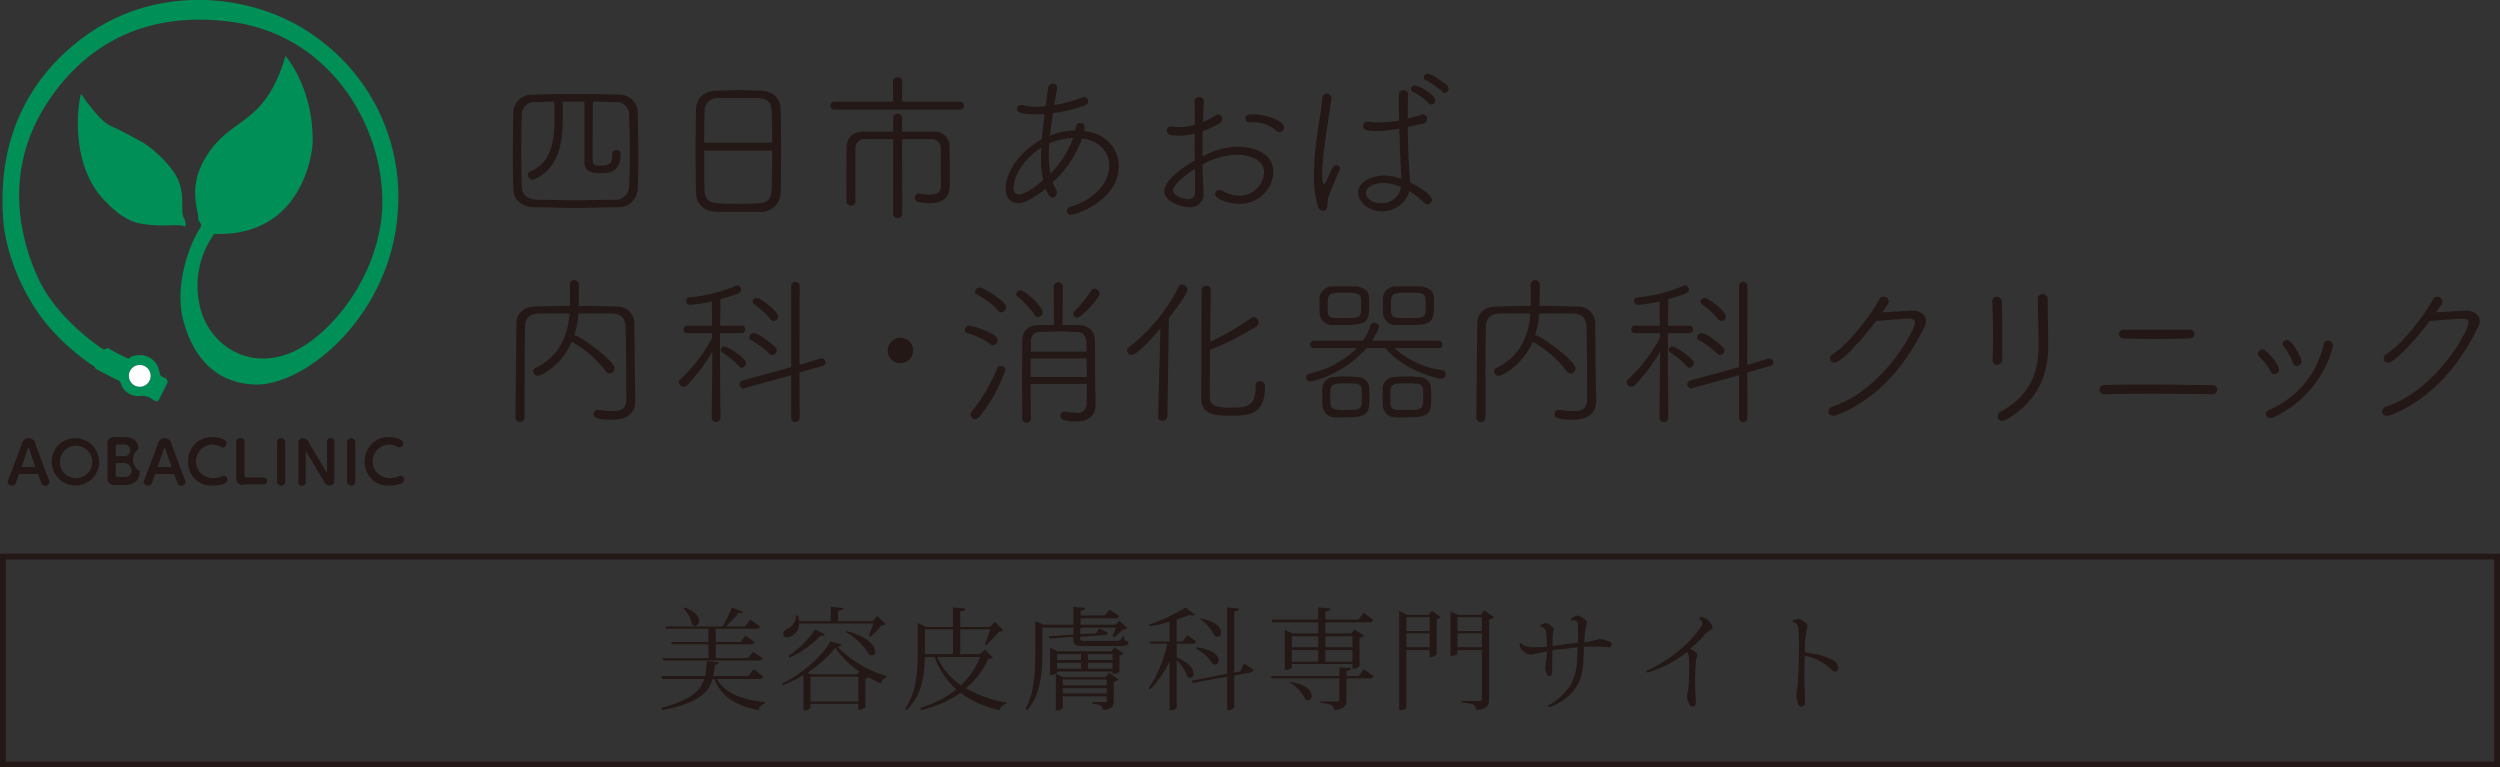 <svg id="logo02.svg" xmlns="http://www.w3.org/2000/svg" width="433" height="132.9" viewBox="0 0 433 132.9">
  <rect x="0" y="0" width="433" height="132.9" fill="#333333" stroke="none"/>
  <defs>
    <style>
      .cls-1 {
        fill: #231815;
      }

      .cls-1, .cls-2, .cls-3 {
        fill-rule: evenodd;
      }

      .cls-2 {
        fill: #009057;
      }

      .cls-3 {
        fill: #fff;
      }

      .cls-4 {
        fill: none;
        stroke: #231815;
        stroke-width: 1px;
      }
    </style>
  </defs>
  <path id="四日市あおば_内科_消化器内科クリニック" data-name="四日市あおば 内科・消化器内科クリニック" class="cls-1" d="M853.964,16936.2c0.084-1.6.084-3.5,0.084-5.3,0-2.6-.028-5.3-0.084-7.7a3.137,3.137,0,0,0-3.358-3.2c-2.6-.1-5.078-0.1-7.532-0.1s-4.825,0-7.223.1a3.21,3.21,0,0,0-3.442,2.9c-0.056,2.6-.084,5.3-0.084,7.8,0,2,.028,3.9.084,5.6,0.085,1.9,1.3,3.1,3.668,3.2,2.257,0,4.711.1,7.166,0.1s4.937-.1,7.279-0.1A3.331,3.331,0,0,0,853.964,16936.2Zm-9.254-15v10.1c0,1.4.31,2.3,2.765,2.3,1.354,0,3.526,0,3.526-3.4a0.664,0.664,0,0,0-.761-0.6,0.619,0.619,0,0,0-.677.6c-0.029,1.4-.17,2.1-1.975,2.1-1.213,0-1.439-.2-1.439-1.2,0-.8,0-6.8.028-9.9,1.326,0,2.652.1,3.865,0.1a2.157,2.157,0,0,1,2.427,2.3c0.056,2.1.112,4.6,0.112,7,0,1.8-.028,3.6-0.112,5.1a2.374,2.374,0,0,1-2.54,2.5c-2.257,0-4.57.1-6.827,0.1s-4.429-.1-6.432-0.1c-1.891-.1-2.737-0.8-2.794-2.4-0.056-1.8-.084-3.9-0.084-6.1,0-2.1.028-4.3,0.084-6.1a2.193,2.193,0,0,1,2.511-2.3c0.96,0,2-.1,3.1-0.1,0.028,0.9.056,1.9,0.056,2.9,0,3.8-.536,7.7-4.175,9.2a0.555,0.555,0,0,0-.423.6,0.769,0.769,0,0,0,.761.8,0.794,0.794,0,0,0,.452-0.1c4.288-2,4.824-6.6,4.824-10.8,0-.9,0-1.7-0.028-2.6h3.752Zm33.99,15.7c0.057-1.5.085-4.4,0.085-7.4,0-2.6-.028-5.3-0.085-7-0.056-1.9-1.3-3.1-3.414-3.2-0.987,0-2.257-.1-3.526-0.1-1.58,0-3.16.1-4.232,0.1-2.285.1-3.414,1.4-3.47,3.2-0.057,1.9-.085,4.4-0.085,7,0,2.8.028,5.7,0.085,7.5,0.056,2,1.354,3.2,3.583,3.3h7.589A3.359,3.359,0,0,0,878.7,16936.9Zm-13.232-8.6c0-2.2.029-4.1,0.085-5.4a2.138,2.138,0,0,1,2.342-2.3h6.968c1.778,0.1,2.229.9,2.285,2.3,0.057,1.2.085,3.2,0.085,5.4H865.468Zm11.765,1.4c0,2.6-.028,5.2-0.085,6.7-0.056,1.6-.677,2.4-2.454,2.4a31.732,31.732,0,0,1-3.357.1,27.821,27.821,0,0,1-3.188-.1c-1.834,0-2.568-.7-2.624-2.2s-0.057-4.2-.057-6.9h11.765Zm30.774,4.2c0-1.6,0-4-.028-4.8a2.578,2.578,0,0,0-2.85-2.7h-5.388v-2.4a0.694,0.694,0,0,0-.762-0.7,0.68,0.68,0,0,0-.762.7l-0.028,2.4h-5.022c-2.059,0-3.018,1.1-3.047,2.7,0,0.8-.028,2.8-0.028,4.8,0,1.9.028,3.8,0.028,4.6a0.7,0.7,0,0,0,.79.7,0.665,0.665,0,0,0,.762-0.6v-0.1c-0.028-.9-0.028-3.4-0.028-5.5,0-1.6,0-3,.028-3.6a1.545,1.545,0,0,1,1.721-1.7h4.8v12.9a0.79,0.79,0,1,0,1.58,0l-0.028-12.9h5.05a1.548,1.548,0,0,1,1.636,1.6c0.028,0.9.028,6.2,0.028,6.4v0.1c0,1.1-.677,1.5-1.918,1.5a6.282,6.282,0,0,1-1.834-.2H902.59a0.736,0.736,0,0,0-.62.8,0.7,0.7,0,0,0,.536.7,16.661,16.661,0,0,0,2.031.2c2.4,0,3.47-1.2,3.47-3v-1.9Zm1.749-11.3a0.7,0.7,0,1,0,0-1.4H899.741l0.028-3.5a0.7,0.7,0,0,0-.79-0.7,0.713,0.713,0,0,0-.818.7l0.028,3.5H888.033a0.7,0.7,0,1,0,0,1.4h21.723Zm21.182,5c3.1,0.4,4.683,2.4,4.683,4.7,0,2.7-2.172,5.7-6.658,7.1a0.781,0.781,0,0,0-.7.8,0.691,0.691,0,0,0,.79.6c0.649,0,8.209-2.4,8.209-8.4,0-3-2.116-5.7-5.981-6.1l0.085-.7a0.7,0.7,0,0,0-.79-0.7c-0.592,0-.733.4-0.846,1.3a10.99,10.99,0,0,0-4.373.9c0.113-1.2.31-2.5,0.508-3.9a25.388,25.388,0,0,0,5.416-1.3,0.909,0.909,0,0,0,.706-0.8,0.766,0.766,0,0,0-.734-0.7,0.448,0.448,0,0,0-.338.1,25.564,25.564,0,0,1-4.825,1.3c0.141-.9.339-1.9,0.508-2.9v-0.1a0.7,0.7,0,0,0-.79-0.7,0.757,0.757,0,0,0-.762.7c-0.169,1.1-.31,2.2-0.451,3.2a8.992,8.992,0,0,1-1.608.1,7.785,7.785,0,0,1-2.285-.3H920.33a0.638,0.638,0,0,0-.677.7c0,0.6.9,0.9,3.272,0.9h1.5c-0.2,1.5-.367,2.9-0.48,4.3-4.091,2.3-6.263,5.9-6.263,8.5,0,1.9,1.072,2.6,2.2,2.6,1.326,0,3.47-1.5,4.711-2.5,0.564,1.3.818,1.5,1.213,1.5a0.808,0.808,0,0,0,.762-0.8,1.171,1.171,0,0,0-.141-0.6,6.329,6.329,0,0,1-.593-1.2A20.279,20.279,0,0,0,930.938,16927.6Zm-6.771,7.2c-2.116,1.9-3.668,2.5-4.091,2.5a1.066,1.066,0,0,1-1.016-1.3c0-2.1,2.2-5.3,4.8-6.8-0.028.6-.056,1.2-0.056,1.7A17.58,17.58,0,0,0,924.167,16934.8Zm5.219-7.3a17.855,17.855,0,0,1-3.95,6.2,17.152,17.152,0,0,1-.282-3.3c0-.6.028-1.3,0.085-2A12.821,12.821,0,0,1,929.386,16927.5Zm22.395,4.6a12.486,12.486,0,0,1,5.981-1.7c2.032,0,4.683.8,4.683,3.1a4.274,4.274,0,0,1-4.175,4,6.6,6.6,0,0,1-3.188-.9,0.664,0.664,0,0,0-.423-0.1,0.738,0.738,0,0,0-.705.7c0,1,2.708,1.7,4.118,1.7a5.785,5.785,0,0,0,5.982-5.5c0-4-4.881-4.4-6.264-4.4a12.9,12.9,0,0,0-6.009,1.7c0-1.6,0-3.1.028-4.4a15.7,15.7,0,0,0,2.822-1.3,0.961,0.961,0,0,0,.564-0.8,0.8,0.8,0,0,0-.734-0.8,0.9,0.9,0,0,0-.451.2,10.835,10.835,0,0,1-2.144,1.1c0.028-1.1.084-2.5,0.141-3.4v-0.1a0.79,0.79,0,0,0-.818-0.8,0.775,0.775,0,0,0-.79.9c0.028,0.8.056,1.6,0.056,2.7v1.2a8.826,8.826,0,0,1-2.708.4,3.7,3.7,0,0,1-1.072-.1h-0.311a0.676,0.676,0,0,0-.761.7c0,0.5.2,0.9,2.116,0.9a8.707,8.707,0,0,0,2.708-.4c0,0.8-.028,1.5-0.028,2.3s0.028,1.6.028,2.4c-1.636.9-5.276,3.3-5.276,5.3,0,1.9,3.188,2.8,4.373,2.8a2.3,2.3,0,0,0,2.426-2.6v-0.3Q951.824,16934.5,951.781,16932.1Zm-1.326.8c0.028,1.4.028,2.7,0.028,3.8,0,1-.395,1.4-1.128,1.4-0.818,0-2.68-.6-2.68-1.5C946.675,16935.3,950.032,16933.1,950.455,16932.9Zm14.671-6.4a0.833,0.833,0,0,0,.79-0.8c0-1.2-3.132-2.3-5.361-2.3-0.959,0-1.354.2-1.354,0.7a0.7,0.7,0,0,0,.734.7h0.705a5.78,5.78,0,0,1,3.865,1.4A0.9,0.9,0,0,0,965.126,16926.5Zm21.125,8.1a8.4,8.4,0,0,0-3.075-.6c-2.313,0-4.457,1.2-4.457,3,0,1.4,1.636,3.2,4.09,3.2a4.959,4.959,0,0,0,4.712-3.2l0.056-.3a14.033,14.033,0,0,1,2.568,2,0.9,0.9,0,0,0,.592.3,0.808,0.808,0,0,0,.762-0.8c0-1.1-3.358-2.8-3.781-3,0-.2-0.028-0.4-0.028-0.6-0.028-.9-0.141-1.8-0.169-2.6-0.085-1.5-.169-4-0.2-6.4,0.875-.2,1.778-0.4,2.652-0.6a0.826,0.826,0,0,0,.706-0.8,0.788,0.788,0,0,0-.762-0.8c-0.085,0-.169.1-0.254,0.1-0.7.2-1.5,0.4-2.342,0.6,0-1.6,0-3.2.085-4.2h0a0.794,0.794,0,0,0-.818-0.7,0.784,0.784,0,0,0-.79.8c0,0.4-.028.9-0.028,1.5,0,0.9.028,1.9,0.056,3a21.167,21.167,0,0,1-3.5.3,9.306,9.306,0,0,1-1.693-.1h-0.226a0.71,0.71,0,0,0-.818.7c0,0.7.564,0.9,2.539,0.9a23.539,23.539,0,0,0,3.724-.4c0.085,2.5.17,5,.254,6.3l0.113,2.1Zm-13.09,5.3a1.367,1.367,0,0,0,.254-0.9,4.159,4.159,0,0,1,.2-1.3,47.6,47.6,0,0,1,1.862-4.5,0.718,0.718,0,0,0,.113-0.4,0.611,0.611,0,0,0-.649-0.6c-0.423,0-.48,0-1.721,2.7a0.887,0.887,0,0,1-.423.6c-0.2,0-.282-0.9-0.282-2,0-2.2.4-4.9,1.58-12.7v-0.2a0.807,0.807,0,0,0-.818-0.8,0.827,0.827,0,0,0-.762.9c-0.141,1.9-.818,5.3-1.185,8.7a41.535,41.535,0,0,0-.254,4.5,17.893,17.893,0,0,0,.677,5.4,0.929,0.929,0,0,0,.9.8A0.519,0.519,0,0,0,973.161,16939.9Zm13.006-3.9-0.085.4a3.411,3.411,0,0,1-3.386,2.4c-1.579,0-2.623-.9-2.623-1.8s1.241-1.7,3.047-1.7A7.813,7.813,0,0,1,986.167,16936Zm5.275-14.3a0.68,0.68,0,0,0,.649-0.7c0-1-2.849-2.6-3.526-2.6a0.631,0.631,0,0,0-.677.6,0.544,0.544,0,0,0,.338.5,9.724,9.724,0,0,1,2.709,2A0.893,0.893,0,0,0,991.442,16921.7Zm2.257-2a0.685,0.685,0,0,0,.677-0.7,0.977,0.977,0,0,0-.31-0.7c-0.141-.1-2.37-1.9-3.329-1.9a0.623,0.623,0,0,0-.649.6,0.533,0.533,0,0,0,.367.5,11.633,11.633,0,0,1,2.765,1.9A0.606,0.606,0,0,0,993.7,16919.7Zm-140.215,50.5c-0.056-3.2-.056-7.2-0.113-10.4a2.924,2.924,0,0,0-3.131-3.1c-2.229-.1-4.4-0.1-6.517-0.1,0.028-1.1.056-2.6,0.056-3.8a0.8,0.8,0,0,0-1.58,0v3.8c-2.031,0-4.006,0-5.953.1-2.172,0-3.272,1.3-3.3,2.9l-0.169,16.4a0.8,0.8,0,0,0,1.58,0v-5.2c0-3.6,0-7.1.085-10.6,0.028-1.5.677-2.2,2.426-2.3h5.276c-0.282,4-1.919,7.5-5.84,9.4a0.662,0.662,0,0,0-.452.6,0.844,0.844,0,0,0,.847.8c0.536,0,4.062-1.8,5.84-5.9,0.056,0,.113.1,0.169,0.1a18.907,18.907,0,0,1,5.727,5,0.726,0.726,0,0,0,.649.4,0.907,0.907,0,0,0,.875-0.9c0-1.3-6.066-5.7-6.884-5.7h-0.113a15.426,15.426,0,0,0,.705-3.8h5.84c1.778,0.1,2.285.9,2.342,2.4,0.113,4.1.113,8.4,0.113,12.5,0,1.6-.875,2-2.342,2-0.705,0-1.552-.1-2.483-0.2h-0.113a0.659,0.659,0,0,0-.705.7c0,0.4.085,1,3.047,1,3.216,0,4.176-1.5,4.176-3.3v-0.1Zm24.031-11a0.829,0.829,0,0,0,.761-0.8c0-.9-3.075-3.2-3.667-3.2a0.739,0.739,0,0,0-.762.6,0.663,0.663,0,0,0,.282.5,14.069,14.069,0,0,1,2.793,2.6A0.759,0.759,0,0,0,877.515,16959.2Zm3.018,16.8a0.735,0.735,0,0,0,1.468,0l-0.029-7.9,3.978-1.1a0.578,0.578,0,0,0,.508-0.6,0.631,0.631,0,0,0-.649-0.7h-0.225l-3.612,1.1,0.029-13.7a0.735,0.735,0,0,0-1.468,0v14.1l-8.435,2.3a0.688,0.688,0,0,0-.508.6,0.739,0.739,0,0,0,.677.8,0.237,0.237,0,0,0,.226-0.1l8.04-2.2v7.4Zm-3.272-10.9a0.829,0.829,0,0,0,.762-0.8,0.846,0.846,0,0,0-.283-0.6c-0.056-.1-2.651-2.4-3.7-2.4a0.772,0.772,0,0,0-.762.7,0.518,0.518,0,0,0,.31.5,14.754,14.754,0,0,1,3.1,2.3A0.747,0.747,0,0,0,877.261,16965.1Zm-5.276,2.2a0.827,0.827,0,0,0,.734-0.8c0-.9-3.3-2.9-3.7-2.9a0.669,0.669,0,0,0-.677.6,0.5,0.5,0,0,0,.225.4,16.955,16.955,0,0,1,2.906,2.4A0.652,0.652,0,0,0,871.985,16967.3Zm-5.219,8.7a0.74,0.74,0,0,0,.762.7,0.759,0.759,0,0,0,.761-0.7s-0.084-7.7-.084-11.9v-2.8H871.9a0.638,0.638,0,0,0,.678-0.7,0.615,0.615,0,0,0-.678-0.6h-3.667c0.028-2.3.056-4.3,0.056-4.6,3.442-.9,3.555-1.2,3.555-1.7a0.785,0.785,0,0,0-.677-0.7c-0.085,0-.141.1-0.226,0.1a26.709,26.709,0,0,1-7.956,2,0.58,0.58,0,0,0-.62.6,0.645,0.645,0,0,0,.705.7,23.073,23.073,0,0,0,3.724-.6l0.028,4.2h-4.26a0.614,0.614,0,0,0-.677.6,0.638,0.638,0,0,0,.677.7h4.288v0.8a27.633,27.633,0,0,1-5.5,7.2,0.537,0.537,0,0,0-.282.5,0.864,0.864,0,0,0,.846.8,0.907,0.907,0,0,0,.621-0.3,32,32,0,0,0,4.345-5.8Zm32.721-9.5a2.2,2.2,0,1,0-2.229-2.2A2.156,2.156,0,0,0,899.487,16966.5Zm32.242,3.6c0,1.4-.028,2.6-0.028,3.4a1.54,1.54,0,0,1-1.834,1.6,13.35,13.35,0,0,1-1.862-.2h-0.141a0.66,0.66,0,0,0-.706.7c0,0.6.621,1,2.681,1,2.708,0,3.413-1.5,3.413-2.9,0-.9-0.028-2.1-0.056-3.1s-0.028-6.6-.057-8c-0.028-1.5-.818-2.7-3.1-2.7h-2.511l0.057-6.8a0.82,0.82,0,0,0-1.58,0l0.028,6.8h-2.455c-2.172,0-3.018,1.2-3.018,2.7,0,1.7-.029,4.3-0.029,6.8s0.029,5,.029,6.7a0.693,0.693,0,0,0,.761.7,0.672,0.672,0,0,0,.734-0.7h0c-0.028-1.4-.057-3.7-0.057-6h9.734Zm-0.028-4.4c0,1,.028,2.1.028,3.2H922v-3.2H931.7Zm-9.677-1.2c0-.7.028-1.3,0.028-1.8a1.516,1.516,0,0,1,1.749-1.6c0.875,0,1.975-.1,3.047-0.1,1.1,0,2.2.1,3.047,0.1,1.721,0,1.806,1.1,1.806,3.4h-9.677Zm-8.8,11.2a27.126,27.126,0,0,0,4.4-8,0.7,0.7,0,0,0-.79-0.7,0.649,0.649,0,0,0-.649.4,29.992,29.992,0,0,1-4.373,7.5,0.6,0.6,0,0,0-.2.5,0.838,0.838,0,0,0,.818.8A1.179,1.179,0,0,0,913.221,16975.7Zm3.7-18a0.957,0.957,0,0,0,.847-0.9,0.763,0.763,0,0,0-.254-0.6c-0.931-1-3.7-2.8-4.345-2.8a0.812,0.812,0,0,0-.79.8,0.4,0.4,0,0,0,.31.4,13.085,13.085,0,0,1,3.7,2.8A0.744,0.744,0,0,0,916.917,16957.7Zm13.147,0.9c0.79,0,3.894-3.5,3.894-4.1a0.952,0.952,0,0,0-.9-0.9,0.622,0.622,0,0,0-.536.3,23.293,23.293,0,0,1-2.906,3.6,0.514,0.514,0,0,0-.254.5A0.677,0.677,0,0,0,930.064,16958.6Zm-14.586,4.8a0.838,0.838,0,0,0,.79-0.9,0.959,0.959,0,0,0-.366-0.7,12.706,12.706,0,0,0-4.514-1.8,0.793,0.793,0,0,0-.79.8,0.525,0.525,0,0,0,.4.5,12.737,12.737,0,0,1,4.034,1.9A0.472,0.472,0,0,0,915.478,16963.4Zm7.787-4.9a0.859,0.859,0,0,0,.818-0.8c0-1-3.047-3.8-3.809-3.8a0.732,0.732,0,0,0-.79.7,0.512,0.512,0,0,0,.283.4,15.437,15.437,0,0,1,2.906,3.1A0.651,0.651,0,0,0,923.265,16958.5Zm37.714,11.8v0.2c0,3.6-1.664,3.7-4.232,3.7-3.47,0-3.724-.6-3.724-2.4,0-1.4.028-4.4,0.057-7.6a50.391,50.391,0,0,0,7.927-4,1.035,1.035,0,0,0,.48-0.8,1.01,1.01,0,0,0-.875-0.9,0.732,0.732,0,0,0-.423.2,50.446,50.446,0,0,1-7.081,4.1c0.028-4.2.084-8.4,0.084-9a0.7,0.7,0,0,0-.79-0.7,0.731,0.731,0,0,0-.789.7c-0.029.9-.057,17.7-0.057,18.9,0,2.8,2.709,2.9,4.994,2.9,3.272,0,6.037-.1,6.037-5.1v-0.2a0.862,0.862,0,0,0-.9-0.7A0.65,0.65,0,0,0,960.979,16970.3Zm-16.9,5.5a0.68,0.68,0,0,0,.762.7,0.822,0.822,0,0,0,.846-0.7l0.254-17.1c1.157-1.5,3.244-4.3,3.244-4.9a0.956,0.956,0,0,0-.931-0.9,0.661,0.661,0,0,0-.62.4,30.708,30.708,0,0,1-8.577,10.4,0.746,0.746,0,0,0-.339.6,0.788,0.788,0,0,0,.762.8c1.016,0,4.4-3.9,4.994-4.6l-0.395,15.3h0Zm47.785-19.2c0-.6-0.028-1.1-0.056-1.7-0.057-.9-0.988-1.6-2.342-1.7h-4.232a2.182,2.182,0,0,0-2.2,1.8c0,0.5-.028,1-0.028,1.4,0,0.5.028,1,.028,1.5a2.169,2.169,0,0,0,2.229,2H987.3C991.245,16959.9,991.865,16959.6,991.865,16956.6Zm-11.228.1c0-.6-0.029-1.2-0.057-1.8-0.028-.9-0.959-1.6-2.313-1.7h-4.006a2.206,2.206,0,0,0-2.2,1.8c-0.028.5-.028,1-0.028,1.4,0,0.5,0,1,.028,1.5a2.189,2.189,0,0,0,2.229,2h1.89C980.157,16959.9,980.637,16959.4,980.637,16956.7Zm12.018,7.2a0.614,0.614,0,0,0,.677-0.6,0.7,0.7,0,0,0-.705-0.7H981.116a9.572,9.572,0,0,0,1.242-2.4,0.832,0.832,0,0,0-.875-0.7,0.711,0.711,0,0,0-.621.4,7.3,7.3,0,0,1-1.326,2.7h-8.407a0.7,0.7,0,0,0-.705.7,0.614,0.614,0,0,0,.677.6h7.42a17.033,17.033,0,0,1-8.182,4.4,0.7,0.7,0,0,0-.592.7,0.772,0.772,0,0,0,.761.7,19.127,19.127,0,0,0,9.7-5.8h3.245c3.555,4.2,9.423,5.3,9.649,5.3a0.794,0.794,0,0,0,.79-0.8,0.731,0.731,0,0,0-.649-0.7,15.571,15.571,0,0,1-8.238-3.8h7.645Zm-1.269,8.5c0-.6-0.029-1.2-0.057-1.8a2.083,2.083,0,0,0-2.285-1.7,8.839,8.839,0,0,0-1.636-.1,17.488,17.488,0,0,0-2.286.1,2.043,2.043,0,0,0-2.144,1.8c0,0.5-.028,1-0.028,1.5,0,0.6.028,1.1,0.028,1.6a2.218,2.218,0,0,0,2.173,2.1h1.89C991.16,16975.9,991.386,16975.2,991.386,16972.4Zm-10.693.2c0-.7-0.028-1.4-0.056-2a2.034,2.034,0,0,0-2.257-1.7,11.988,11.988,0,0,0-1.891-.1,11.1,11.1,0,0,0-1.833.1,2.032,2.032,0,0,0-2.116,1.8c-0.029.6-.029,1.2-0.029,1.8,0,0.4,0,.9.029,1.3a2.237,2.237,0,0,0,2.172,2.1h1.749C980.242,16975.9,980.693,16975.3,980.693,16972.6Zm9.733-16.2c0,2.3,0,2.3-3.413,2.3-2.568,0-2.624-.1-2.624-2.1,0-2.3.141-2.3,3.329-2.3C990.426,16954.3,990.426,16954.5,990.426,16956.4Zm-11.172,0c0,2.3-.056,2.3-3.3,2.3-2.341,0-2.511,0-2.511-2.1,0-2.3.2-2.3,3.16-2.3C979.254,16954.3,979.254,16954.6,979.254,16956.4ZM990,16972.2c0,2.4-.028,2.4-3.216,2.4-2.426,0-2.483,0-2.483-2.4,0-2.2.254-2.2,3.1-2.2C989.975,16970,990,16970.1,990,16972.2Zm-10.636,0c0,2.4,0,2.4-3.1,2.4-2.37,0-2.37-.2-2.37-2.4,0-2.1.2-2.2,2.934-2.2C979.367,16970,979.367,16970.1,979.367,16972.2Zm40.533-2c-0.05-3.2-.05-7.2-0.11-10.4a2.926,2.926,0,0,0-3.13-3.1c-2.23-.1-4.4-0.1-6.52-0.1,0.03-1.1.06-2.6,0.06-3.8a0.8,0.8,0,0,0-1.58,0v3.8c-2.03,0-4.01,0-5.96.1-2.17,0-3.268,1.3-3.3,2.9L999.2,16976a0.793,0.793,0,0,0,1.575,0v-5.2c0-3.6,0-7.1.09-10.6,0.03-1.5.68-2.2,2.43-2.3h5.27c-0.28,4-1.92,7.5-5.84,9.4a0.661,0.661,0,0,0-.45.6,0.847,0.847,0,0,0,.85.8c0.53,0,4.06-1.8,5.84-5.9,0.05,0,.11.1,0.17,0.1a18.87,18.87,0,0,1,5.72,5,0.735,0.735,0,0,0,.65.4,0.912,0.912,0,0,0,.88-0.9c0-1.3-6.07-5.7-6.89-5.7h-0.11a15.468,15.468,0,0,0,.7-3.8h5.84c1.78,0.1,2.29.9,2.35,2.4,0.11,4.1.11,8.4,0.11,12.5,0,1.6-.88,2-2.34,2-0.71,0-1.55-.1-2.49-0.2h-0.11a0.656,0.656,0,0,0-.7.7c0,0.4.08,1,3.04,1,3.22,0,4.18-1.5,4.18-3.3v-0.1Zm21.78-11a0.832,0.832,0,0,0,.76-0.8c0-.9-3.08-3.2-3.67-3.2a0.74,0.74,0,0,0-.76.6,0.651,0.651,0,0,0,.28.5,14.037,14.037,0,0,1,2.79,2.6A0.767,0.767,0,0,0,1041.68,16959.2Zm3.02,16.8a0.731,0.731,0,0,0,1.46,0l-0.03-7.9,3.98-1.1a0.577,0.577,0,0,0,.51-0.6,0.633,0.633,0,0,0-.65-0.7h-0.22l-3.62,1.1,0.03-13.7a0.731,0.731,0,0,0-1.46,0v14.1l-8.44,2.3a0.689,0.689,0,0,0-.51.6,0.743,0.743,0,0,0,.68.8,0.228,0.228,0,0,0,.22-0.1l8.05-2.2v7.4Zm-3.28-10.9a0.824,0.824,0,0,0,.76-0.8,0.833,0.833,0,0,0-.28-0.6c-0.05-.1-2.65-2.4-3.69-2.4a0.782,0.782,0,0,0-.77.7,0.52,0.52,0,0,0,.32.5,14.943,14.943,0,0,1,3.1,2.3A0.754,0.754,0,0,0,1041.42,16965.1Zm-5.27,2.2a0.83,0.83,0,0,0,.73-0.8c0-.9-3.3-2.9-3.7-2.9a0.667,0.667,0,0,0-.67.6,0.487,0.487,0,0,0,.22.4,17,17,0,0,1,2.91,2.4A0.652,0.652,0,0,0,1036.15,16967.3Zm-5.22,8.7a0.735,0.735,0,0,0,.76.7,0.755,0.755,0,0,0,.76-0.7s-0.08-7.7-.08-11.9v-2.8h3.69a0.64,0.64,0,0,0,.68-0.7,0.618,0.618,0,0,0-.68-0.6h-3.67c0.03-2.3.06-4.3,0.06-4.6,3.44-.9,3.56-1.2,3.56-1.7a0.786,0.786,0,0,0-.68-0.7c-0.09,0-.14.1-0.23,0.1a26.618,26.618,0,0,1-7.95,2,0.576,0.576,0,0,0-.62.6,0.641,0.641,0,0,0,.7.7,23.242,23.242,0,0,0,3.73-.6l0.02,4.2h-4.26a0.609,0.609,0,0,0-.67.6,0.633,0.633,0,0,0,.67.7h4.29v0.8a27.74,27.74,0,0,1-5.5,7.2,0.532,0.532,0,0,0-.28.5,0.862,0.862,0,0,0,.85.8,0.924,0.924,0,0,0,.62-0.3,32.174,32.174,0,0,0,4.34-5.8Zm37.49-16.8c2.2-.2,5.07-0.4,5.84-0.4,0.59,0,.9.2,0.9,0.7,0,1.3-5.42,11.5-14.19,14.5a1.032,1.032,0,0,0-.79.9,0.733,0.733,0,0,0,.84.7,1.457,1.457,0,0,0,.62-0.1c7.62-3,12.25-9.3,15.18-15.3a2.192,2.192,0,0,0,.26-1c0-1-.88-1.8-2.37-1.8-0.34,0-3.47.2-5.19,0.3,0.95-1.3,1.1-1.6,1.1-1.9a0.827,0.827,0,0,0-.88-0.8,0.718,0.718,0,0,0-.7.4c-1.61,2.9-5.2,7.6-8.04,9.5a0.918,0.918,0,0,0-.54.8,0.732,0.732,0,0,0,.79.7C1062.58,16966.4,1067.06,16961.1,1068.42,16959.2Zm29.75-3.9a0.862,0.862,0,0,0-1.72,0c0,2.3.14,5.8,0.14,8.1,0,4.4-1.24,8.6-6.6,11.5a0.89,0.89,0,0,0-.5.8,0.793,0.793,0,0,0,.79.8,2.069,2.069,0,0,0,.67-0.2c5.87-3.4,7.31-8.2,7.31-13,0-2-.09-4.5-0.09-6.7v-1.3Zm-8.77,11.5a0.883,0.883,0,0,0,.88-0.9c0.02-1.1.02-2.4,0.02-3.8,0-2.3-.02-4.8-0.11-6.3a0.824,0.824,0,0,0-.82-0.8,0.793,0.793,0,0,0-.82.8h0c0.09,1.7.15,4,.15,6.2,0,1.4-.03,2.8-0.09,3.9v0.1A0.787,0.787,0,0,0,1089.4,16966.8Zm33.37-6.1h-11.31a0.845,0.845,0,0,0-.96.8,0.767,0.767,0,0,0,.82.7c1.49,0.1,3.58.1,5.7,0.1,2.08,0,4.2,0,5.69-.1a0.789,0.789,0,0,0,.88-0.7,0.774,0.774,0,0,0-.79-0.8h-0.03Zm3.92,11.2a0.8,0.8,0,0,0,.82-0.8,0.774,0.774,0,0,0-.85-0.8c-2.73,0-6.77-.1-10.6-0.1-3.02,0-5.93,0-8.02.1a0.806,0.806,0,0,0-.9.8,0.79,0.79,0,0,0,.85.8h0.03c2.31-.1,5.22-0.1,8.21-0.1,3.64,0,7.39,0,10.43.1h0.03Zm14.64-4.9a0.811,0.811,0,0,0,.82-0.8c0-.6-1.61-3.7-2.54-3.7a0.735,0.735,0,0,0-.76.7,0.447,0.447,0,0,0,.17.4,9.425,9.425,0,0,1,1.58,2.8A0.787,0.787,0,0,0,1141.33,16967Zm-4.12,8.9a18.6,18.6,0,0,0,10.38-12.4,0.925,0.925,0,0,0-.87-0.9,0.77,0.77,0,0,0-.76.7,16.15,16.15,0,0,1-9.48,11.3,0.677,0.677,0,0,0-.51.7,0.665,0.665,0,0,0,.73.7A1.043,1.043,0,0,0,1137.21,16975.9Zm0.23-7.5a0.854,0.854,0,0,0,.81-0.8c0-.8-2.17-3.5-2.9-3.5a0.835,0.835,0,0,0-.79.8,0.916,0.916,0,0,0,.22.5,8.273,8.273,0,0,1,1.98,2.5A0.692,0.692,0,0,0,1137.44,16968.4Zm26.88-9.2c2.2-.2,5.08-0.4,5.84-0.4,0.59,0,.9.2,0.9,0.7,0,1.3-5.42,11.5-14.19,14.5a1.046,1.046,0,0,0-.79.9,0.737,0.737,0,0,0,.85.7,1.479,1.479,0,0,0,.62-0.1c7.61-3,12.24-9.3,15.18-15.3a2.309,2.309,0,0,0,.25-1c0-1-.88-1.8-2.37-1.8-0.34,0-3.47.2-5.19,0.3,0.96-1.3,1.1-1.6,1.1-1.9a0.821,0.821,0,0,0-.88-0.8,0.718,0.718,0,0,0-.7.4c-1.61,2.9-5.19,7.6-8.04,9.5a0.918,0.918,0,0,0-.54.8,0.732,0.732,0,0,0,.79.7C1158.48,16966.4,1162.96,16961.1,1164.32,16959.2Z" transform="translate(-743.5 -16903.6)"/>
  <g id="グループ_2" data-name="グループ 2">
    <path id="シェイプ_1" data-name="シェイプ 1" class="cls-2" d="M757.548,16919.9c-0.187,0-2.475,11.2,3.766,18.1,3.419,3.8,5.762,4.2,6.964,4.4a24.706,24.706,0,0,0,5.145.2h1.417a1.715,1.715,0,0,0,.783.2,2.533,2.533,0,0,0-.342-1.6c-0.656-1.4.656-4.5-1.82-8a20.261,20.261,0,0,0-5.326-5c-1.345-.7-3.551-1.9-4.378-2.3-1.169-.5-2.095-0.7-4.328-3.5-1.346-1.6-1.688-2.4-1.875-2.5m40.483-10c-10.229-7.5-27.856-9.6-41.051.9-13.735,10.9-13.255,25.3-12.941,30.6,0.32,5.5,3.088,13,7.681,18.5a38.337,38.337,0,0,0,7.824,7c0.7,0.4.154,0.5,0.959,0.8,0.546,0.3,2.845,1.5,3.535,1.8,0.59,0.3.176,1.1,1.511,2.1a3.442,3.442,0,0,0,2.133.6,2.931,2.931,0,0,1,1.98.4c0.987,0.7,1.169.6,1.417,0.1l1.274-2.5a0.771,0.771,0,0,0-.436-1.2c-1.169-.5-0.4-0.6-1.285-2.3a3.529,3.529,0,0,0-2.817-1.6c-1.836,0-1.881.7-2.167,0.6-0.646-.3-2.658-1.3-3.242-1.7-0.618-.3-0.59.4-1.208,0-2.2-1.5-8.309-6.1-11.138-12.3-3.49-7.7-5.635-18.9,1.417-30,5.078-7.9,14.48-16.4,31.44-14.4,18.185,2.1,27.316,18.9,26.775,32.3-0.474,11.6-8.86,22.3-16.072,25.2-7.394,2.9-13.857-1.6-15.45-7.9a15.431,15.431,0,0,1,2.437-12.8c15.13,0.6,17-13.9,17.038-15.8,0.176-9.5-4.7-15-4.7-15-3.771,12.8-9.8,10.1-14.248,18.3-2.6,4.9-.771,8.5-0.865,9.8-0.039.6,0.805,0.9,0.369,1.6-2.713,4.4-4.234,10.9-3.032,15.8,1.411,5.7,4.951,11.1,12.417,11.4,8.811,0.3,23.616-12,24.8-29.9a33.91,33.91,0,0,0-14.331-30.4m-28.462,58.8a1.886,1.886,0,1,1-3.772,0,1.886,1.886,0,1,1,3.772,0" transform="translate(-743.5 -16903.6)"/>
    <path id="シェイプ_1-2" data-name="シェイプ 1" class="cls-3" d="M769.591,16968.7a1.886,1.886,0,1,1-3.772,0,1.886,1.886,0,1,1,3.772,0" transform="translate(-743.5 -16903.6)"/>
    <path id="シェイプ_1-3" data-name="シェイプ 1" class="cls-1" d="M746.805,16985.7l-0.477,1.3c-0.168.5-.248,0.7-0.711,0.7a0.693,0.693,0,0,1-.8-0.6,1.526,1.526,0,0,1,.161-0.5l2.3-6.1a1.16,1.16,0,0,1,1.181-1,1.134,1.134,0,0,1,1.161,1l2.3,6.1a1.54,1.54,0,0,1,.161.5,0.689,0.689,0,0,1-.812.6c-0.456,0-.537-0.2-0.7-0.7l-0.477-1.3h-3.275Zm2.839-1.2-1.208-3.5-1.208,3.5h2.416Zm6.914-5a4.1,4.1,0,1,1-4.088,4.1,4,4,0,0,1,4.088-4.1m0,6.9a2.8,2.8,0,1,0-2.671-2.8,2.7,2.7,0,0,0,2.671,2.8m6.8,1.2a1.143,1.143,0,0,1-1.235-1.4v-5.6a1.077,1.077,0,0,1,1.235-1.3h1.356a4.2,4.2,0,0,1,1.544.2,1.894,1.894,0,0,1,1.208,1.9,2.242,2.242,0,0,0,.242,3.8c0,2.4-2.195,2.4-2.9,2.4h-1.45Zm0.182-5h1.3a1.013,1.013,0,0,0,1.222-1,1.027,1.027,0,0,0-1.269-1h-0.92a0.267,0.267,0,0,0-.328.3v1.7h0Zm0,1.2v2c0,0.3.087,0.4,0.328,0.4h1a1.189,1.189,0,0,0,1.436-1.1,1.3,1.3,0,0,0-1.4-1.3H763.54Zm6.84,1.9-0.477,1.3c-0.168.5-.248,0.7-0.711,0.7a0.7,0.7,0,0,1-.806-0.6,1.526,1.526,0,0,1,.161-0.5l2.3-6.1a1.16,1.16,0,0,1,1.181-1,1.135,1.135,0,0,1,1.162,1l2.295,6.1a1.54,1.54,0,0,1,.161.5,0.689,0.689,0,0,1-.812.6c-0.456,0-.537-0.2-0.705-0.7l-0.476-1.3H770.38Zm2.839-1.2-1.208-3.5-1.208,3.5h2.416Zm2.873-1a4.075,4.075,0,0,1,4.209-4.2,4.958,4.958,0,0,1,2.1.5,0.614,0.614,0,0,1,.329.6,0.705,0.705,0,0,1-.6.7c-0.141,0-.215-0.1-0.363-0.1a2.8,2.8,0,0,0-1.416-.4,2.9,2.9,0,0,0-.013,5.8,4.207,4.207,0,0,0,1.356-.2,1.252,1.252,0,0,1,.59-0.2,0.617,0.617,0,0,1,.605.7,0.649,0.649,0,0,1-.4.6,5.114,5.114,0,0,1-2.2.4,3.987,3.987,0,0,1-4.195-4.2m9.579,4.1a1.107,1.107,0,0,1-1.242-1.3v-6.2a0.581,0.581,0,0,1,.7-0.6c0.544,0,.711.2,0.711,0.6v5.8a0.433,0.433,0,0,0,.51.4h2.807a0.6,0.6,0,1,1,0,1.2h-3.491v0.1Zm5.806-7.5a0.726,0.726,0,0,1,1.43,0v6.9a0.715,0.715,0,0,1-1.43,0v-6.9Zm8.653,0a0.559,0.559,0,0,1,.624-0.6,0.542,0.542,0,0,1,.651.6v6.7a0.772,0.772,0,0,1-.792.9,1.073,1.073,0,0,1-.98-0.7l-3.181-5.3v5.4a0.561,0.561,0,0,1-.632.6,0.54,0.54,0,0,1-.644-0.6v-6.7a0.772,0.772,0,0,1,.792-0.9,1.079,1.079,0,0,1,.98.7l3.182,5.3v-5.4h0Zm3.477,0a0.726,0.726,0,0,1,1.43,0v6.9a0.715,0.715,0,0,1-1.43,0v-6.9Zm3.081,3.4a4.075,4.075,0,0,1,4.209-4.2,4.954,4.954,0,0,1,2.1.5,0.614,0.614,0,0,1,.329.6,0.705,0.705,0,0,1-.6.7c-0.141,0-.215-0.1-0.363-0.1a2.8,2.8,0,0,0-1.416-.4,2.9,2.9,0,0,0-.013,5.8,4.2,4.2,0,0,0,1.356-.2,1.252,1.252,0,0,1,.59-0.2,0.616,0.616,0,0,1,.6.7,0.649,0.649,0,0,1-.4.6,5.118,5.118,0,0,1-2.2.4,3.987,3.987,0,0,1-4.2-4.2" transform="translate(-743.5 -16903.6)"/>
  </g>
  <g id="グループ_14" data-name="グループ 14">
    <rect id="長方形_1001" data-name="長方形 1001" class="cls-4" x="0.5" y="96.4" width="432" height="36"/>
    <path id="美容皮膚科専門サイト" class="cls-1" d="M858.381,17018h16.326a0.819,0.819,0,0,0,.9-0.4l-1.671-1.1-0.884,1.1h-5.589v-2.4h5.858a0.8,0.8,0,0,0,.9-0.4l-1.633-1.1-0.826,1.1h-4.3v-2.3h6.78a0.833,0.833,0,0,0,.9-0.4l-1.709-1.2-0.884,1.2h-3.342a18.353,18.353,0,0,0,2.247-2.4,0.536,0.536,0,0,0,.73-0.1l-1.921-.8a21.794,21.794,0,0,1-1.613,3.3h-9.873l0.134,0.4h7.28v2.3h-6.434l0.115,0.4H866.2v2.4h-7.952Zm3.515-9a5.292,5.292,0,0,1,1.44,2.7,0.748,0.748,0,0,0,.538.3,0.827,0.827,0,0,0,.711-0.9c0-.7-0.615-1.6-2.517-2.3Zm12.139,10.5-0.922,1.2h-6.089a16.114,16.114,0,0,0,.269-1.9c0.557-.1.711-0.3,0.73-0.5l-2.113-.2a14.592,14.592,0,0,1-.288,2.6h-7.568l0.135,0.5h7.3c-0.672,2.1-2.477,3.7-7.471,5l0.173,0.4c6.165-1.2,8.028-3,8.72-5.4h0.326c1.287,3.2,3.688,4.6,7.664,5.4a1.316,1.316,0,0,1,1.038-1.1l0.019-.3c-3.957-.4-6.857-1.5-8.3-4h7.184a0.962,0.962,0,0,0,.9-0.4Zm9.845,1.3h8.279v4.3H883.88v-4.3Zm-4.8,1.5a23.2,23.2,0,0,0,3.573-1.8v6.1a1.245,1.245,0,0,0,1.229-.4v-0.7h8.279v1a1.688,1.688,0,0,0,1.229-.4v-5a0.87,0.87,0,0,0,.518-0.2c0.673,0.4,1.383.7,2.113,1.1a1.621,1.621,0,0,1,1.037-1.1l0.02-.2a19.712,19.712,0,0,1-8.548-5.1,0.873,0.873,0,0,0,.769-0.4l-2.017-.5c-1.364,2.6-4.841,5.6-8.317,7.3Zm4.936-1.9-0.653-.3a20.241,20.241,0,0,0,4.822-4.3,15.167,15.167,0,0,0,4.148,4.1l-0.345.5h-7.972Zm10.219-6.5a11.742,11.742,0,0,0,1.94-2,0.84,0.84,0,0,0,.749-0.2l-1.479-1.4-0.807.9h-5.993v-1.8c0.673-.1.884-0.2,0.9-0.5l-2.17-.2v2.5h-5.494a5.961,5.961,0,0,0-.153-1h-0.346a2.606,2.606,0,0,1-1.671,2.4,1.078,1.078,0,0,0-.557.8,0.659,0.659,0,0,0,.749.6,2.352,2.352,0,0,0,1.978-2.4h12.85a15.909,15.909,0,0,1-.749,2.1Zm-9.546-1.3a16.589,16.589,0,0,1-4.629,4.6l0.211,0.3a17.79,17.79,0,0,0,5.359-3.8h0.346a0.323,0.323,0,0,0,.384-0.2Zm5.339,0.5a10.883,10.883,0,0,1,4.015,3.9,0.837,0.837,0,0,0,.461.1,0.545,0.545,0,0,0,.576-0.6c0-1-1.172-2.6-4.936-3.6Zm23.2,3.8h-3.4v-4.3h5.2c-0.269.8-.71,2-0.96,2.6l0.269,0.1c0.634-.6,1.69-1.7,2.228-2.3a1.222,1.222,0,0,0,.749-0.2l-1.5-1.5-0.845.9h-5.148v-2.7c0.653-.1.864-0.2,0.9-0.5l-2.171-.2v3.4h-4.609l-1.5-.7v5.1c0,3.4-.211,6.9-2.189,9.8l0.269,0.2c2.708-2.6,3.111-6.2,3.169-9.2h1.69a13.436,13.436,0,0,0,3.765,5.6,18.493,18.493,0,0,1-6.243,3.2l0.135,0.4a20.136,20.136,0,0,0,6.838-3,17.565,17.565,0,0,0,6.742,3,1.536,1.536,0,0,1,1.21-1.1l0.019-.2a21.685,21.685,0,0,1-7.049-2.5,13.763,13.763,0,0,0,3.861-5.1,1.28,1.28,0,0,0,.825-0.2l-1.383-1.4Zm-4.668-4.3v4.3h-4.859v-4.3h4.859Zm4.706,4.8a14.524,14.524,0,0,1-3.323,4.9,12.016,12.016,0,0,1-4.11-4.9h7.433Zm13.437-1-1.325-.6v4.7a1.8,1.8,0,0,0,.979-0.2v6.3a1.224,1.224,0,0,0,1.211-.4v-2h7.625v0.8c0,0.2-.1.2-0.365,0.2h-2.094v0.3c1.191,0.1,1.787.3,1.787,1.1,1.709-.2,1.882-0.7,1.882-1.6v-3.3a2.154,2.154,0,0,0,.826-0.4l-1.633-1.2-0.6.8h-7.318l-1.306-.6a0.336,0.336,0,0,0,.211-0.4h9.6v0.4a1.325,1.325,0,0,0,1.21-.4v-2.8a1.1,1.1,0,0,0,.711-0.3l-1.556-1.1-0.538.7H926.7Zm4.034,1.5h-4.149v-1h4.149v1Zm5.455,0h-4.264v-1h4.264v1Zm-5.455.5v1h-4.149v-1h4.149Zm1.191,0h4.264v1h-4.264v-1Zm3.265,3.9h-7.625v-1h7.625v1Zm-7.625.5h7.625v0.9h-7.625v-0.9Zm10.506-9.1c-0.576.9-.634,0.9-1.44,0.9h-5c-1.017,0-1.037,0-1.037-.5v-0.2l4.13-.3a0.589,0.589,0,0,0,.653-0.4l-1.46-.8-0.614.9-2.709.1v-1a0.5,0.5,0,0,0,.423-0.1h5.724a12.177,12.177,0,0,1-.557,1.5l0.288,0.2a18.6,18.6,0,0,0,1.537-1.4,0.782,0.782,0,0,0,.73-0.2l-1.364-1.3-0.711.7h-6.012v-1.1h5.8a0.849,0.849,0,0,0,.9-0.4l-1.672-1.1-0.883,1h-4.149v-0.8c0.6-.1.768-0.2,0.807-0.5l-2.055-.2v3.1h-5.129l-1.46-.6v5.2c0,3.3-.1,7-1.69,10l0.327,0.2c2.477-3,2.593-7.2,2.593-10.2v-4.1h5.359v1.2l-4.284.3,0.135,0.4,4.149-.3c0,1.5.1,1.6,2.227,1.6h4.9c2.093,0,2.42-.1,2.42-0.6,0-.2-0.1-0.2-0.692-0.4l-0.077-.8h-0.115Zm20.217,6.2-1.018.2v-10.6c0.6-.1.769-0.2,0.807-0.5l-2.036-.2v11.5l-6.2,1.2,0.211,0.4,5.993-1.1v5.8c1.057,0,1.229-.4,1.229-0.5v-5.5l2.67-.5a0.71,0.71,0,0,0,.653-0.5l-1.632-1.1Zm-8.489-4.8a0.761,0.761,0,0,0,.864-0.4l-1.517-1.1-0.807,1.1H947.3v-3.8c0.826-.3,1.575-0.5,2.189-0.8a1.218,1.218,0,0,0,.557.1,0.565,0.565,0,0,0,.423-0.1l-1.633-1.3a30.168,30.168,0,0,1-6.338,3l0.115,0.3c1.133-.2,2.324-0.5,3.457-0.8v3.4h-3.457l0.115,0.4h2.939a21.327,21.327,0,0,1-3.227,7.7l0.269,0.2a16.55,16.55,0,0,0,3.361-4.9v8.5h0.192a1.249,1.249,0,0,0,1.038-.4v-8.3a7.064,7.064,0,0,1,1.824,2.9,1.136,1.136,0,0,0,.5.2,0.687,0.687,0,0,0,.6-0.8c0-.7-0.691-1.8-2.919-2.7v-2.4h2.5Zm1.536-4.3a7.383,7.383,0,0,1,2.516,2.9,1.2,1.2,0,0,0,.519.2,0.687,0.687,0,0,0,.615-0.8c0-.7-0.845-1.9-3.534-2.4Zm-0.653,5.2a6.956,6.956,0,0,1,2.785,2.5,1.074,1.074,0,0,0,.48.2,0.651,0.651,0,0,0,.634-0.7c0-.8-0.922-1.9-3.8-2.3Zm21.139-4.6v1.9H967.38l-1.344-.6v6.9a1.259,1.259,0,0,0,1.21-.4v-0.6h10.487v0.8a1.689,1.689,0,0,0,1.23-.4v-4.9a1.3,1.3,0,0,0,.768-0.4l-1.594-1.1-0.576.7h-4.514v-1.9h7.395a0.98,0.98,0,0,0,.922-0.4l-1.671-1.3-0.884,1.2h-5.762v-1.4c0.672-.1.883-0.2,0.9-0.5l-2.132-.2v2.1h-8.086l0.115,0.5h7.971Zm0,4.3h-4.571v-1.9h4.571v1.9Zm5.916,0h-4.686v-1.9h4.686v1.9Zm-5.916.5v2h-4.571v-2h4.571Zm1.23,0h4.686v2h-4.686v-2Zm5.762,4.5h-2.094v-0.9c0.615-.1.73-0.2,0.769-0.5l-2-.1v1.5h-11.87l0.134,0.4h11.736v3.6a0.409,0.409,0,0,1-.5.4h-2.862v0.2c1.555,0.2,2.42.3,2.42,1.3,1.921-.2,2.17-0.9,2.17-1.9v-3.6H980.5a0.847,0.847,0,0,0,.922-0.4l-1.709-1.2Zm-11.947,1.1a6.372,6.372,0,0,1,2.67,2.9,1.162,1.162,0,0,0,.48.2,0.748,0.748,0,0,0,.653-0.8c0-.8-0.9-2-3.726-2.4Zm33.105-11.7H996.03l-1.306-.6v7.7c1.056,0,1.21-.4,1.21-0.4v-0.6h4.226v8.5c0,0.2-.12.3-0.461,0.3h-3.035v0.3c1.536,0.1,2.516.2,2.516,1.3,1.92-.2,2.23-0.9,2.23-1.9v-13.8a1.466,1.466,0,0,0,.84-0.4l-1.67-1.2Zm0.193,2.8h-4.226v-2.4h4.226v2.4Zm-4.226.4h4.226v2.4h-4.226v-2.4Zm-8.74-3.2-1.363-.7v17.2c1.152,0,1.248-.4,1.248-0.5v-9.9h4.034v1.2a1.774,1.774,0,0,0,1.21-.4v-6.2a1.212,1.212,0,0,0,.73-0.3l-1.556-1.1-0.557.7h-3.746Zm3.919,2.8h-4.034v-2.4h4.034v2.4Zm-4.034.4h4.034v2.4h-4.034v-2.4Zm25.311,1.7a12.626,12.626,0,0,1,.11-1.9c0.12-.5.16-0.7-0.13-0.9a5.681,5.681,0,0,0-.81-0.6,0.926,0.926,0,0,0-.73,0c-0.21.1-.36,0.2-0.54,0.3a0.35,0.35,0,0,0,.08.3,0.648,0.648,0,0,1,.56.2,0.694,0.694,0,0,1,.27.5,13.418,13.418,0,0,1,.21,2.7,18.284,18.284,0,0,1-2.15.1,4.145,4.145,0,0,1-1.6-.2,1.625,1.625,0,0,1-.69-0.5,0.329,0.329,0,0,0-.29.1,2.343,2.343,0,0,0,.27.9,3.144,3.144,0,0,0,.96.8,1.361,1.361,0,0,0,1.11.1c0.62-.1,1.29-0.3,2.14-0.4l0.25-.1a15.974,15.974,0,0,1-.23,2.4,1.557,1.557,0,0,0-.04.7,3.588,3.588,0,0,0,.34,1,0.6,0.6,0,0,0,.46.2c0.25-.1.35-0.2,0.39-1,0.02-.5.04-2.2,0.04-3.5a14.508,14.508,0,0,1,2.05-.2c0.64-.1,1.5-0.2,2.33-0.3-0.02.7-.06,1.3-0.1,1.8a10.053,10.053,0,0,1-1,4.5,10.545,10.545,0,0,1-4.05,3.8,0.608,0.608,0,0,0,.15.3,9.646,9.646,0,0,0,4.07-2.6c1.52-1.8,1.85-3.5,1.94-6,0.02-.5.04-1.1,0.08-1.9h1.23a23.328,23.328,0,0,1,2.9.1,0.5,0.5,0,0,0,.62-0.3,0.424,0.424,0,0,0-.18-0.6,7.4,7.4,0,0,0-1.59-.5,1.61,1.61,0,0,0-.69.1c-0.2,0-.39.1-0.6,0.1a1.936,1.936,0,0,1-.88.2,1.556,1.556,0,0,1-.75.1l0.06-.9a6.066,6.066,0,0,1,.27-1.9,0.847,0.847,0,0,0-.08-1,2.954,2.954,0,0,0-.9-0.6,0.932,0.932,0,0,0-.87-0.1,3.356,3.356,0,0,0-.81.5,0.515,0.515,0,0,0,.14.3,1.013,1.013,0,0,1,.77,0,1.236,1.236,0,0,1,.29.7,20.849,20.849,0,0,1,.01,3.1c-0.8.1-1.69,0.2-2.34,0.3-0.5.1-1.25,0.2-2.05,0.3v-0.5Zm27.57-3.2a3.729,3.729,0,0,0-.75-0.9,1.8,1.8,0,0,0-1.32-.4,0.429,0.429,0,0,0-.08.3,0.819,0.819,0,0,1,.4,1.2,17.635,17.635,0,0,1-2.8,3.3,25.894,25.894,0,0,1-6.76,4.5,0.5,0.5,0,0,0,.13.3,19.249,19.249,0,0,0,6.92-3.6,1.944,1.944,0,0,1,.32,1,36.518,36.518,0,0,1-.02,4.2,12.545,12.545,0,0,1-.25,2.1,2.063,2.063,0,0,0,.06,1.1,4.4,4.4,0,0,0,.33.8,0.7,0.7,0,0,0,.63.3,0.713,0.713,0,0,0,.44-0.7c0-.3-0.07-1.3-0.11-2.7-0.04-1.8.04-3.3,0.09-4.1a4.3,4.3,0,0,1,.22-1.1,0.562,0.562,0,0,0-.1-0.7,2.979,2.979,0,0,0-1.1-.7,24.808,24.808,0,0,0,2.21-2.1,5.159,5.159,0,0,1,1.31-1.2C1040.19,17012.5,1040.19,17012.2,1039.96,17011.8Zm21.81,7a1.362,1.362,0,0,0-.71-0.8,11.391,11.391,0,0,0-2.52-1c-0.59-.1-1.67-0.3-2.45-0.4a20.257,20.257,0,0,1,.36-4.2,0.742,0.742,0,0,0-.17-0.9,5.645,5.645,0,0,0-.92-0.6,1.131,1.131,0,0,0-.81,0,1.587,1.587,0,0,0-.56.2,0.367,0.367,0,0,0,.1.3,0.737,0.737,0,0,1,.57.2,2.086,2.086,0,0,1,.29.7,40.921,40.921,0,0,1,.12,4.4c0,1.6-.1,3.5-0.16,4.6a12.638,12.638,0,0,1-.25,2.2,3.334,3.334,0,0,0,0,1,7.762,7.762,0,0,0,.35,1.2,0.58,0.58,0,0,0,.62.3,0.662,0.662,0,0,0,.48-0.7c0.01-.5-0.02-1.7-0.08-3-0.06-1.6.02-4,.04-5.1a7.244,7.244,0,0,1,2.47.8,11.218,11.218,0,0,1,2.18,1.6,0.653,0.653,0,0,0,.74.3,0.476,0.476,0,0,0,.41-0.4A0.968,0.968,0,0,0,1061.77,17018.8Z" transform="translate(-743.5 -16903.6)"/>
  </g>
</svg>
